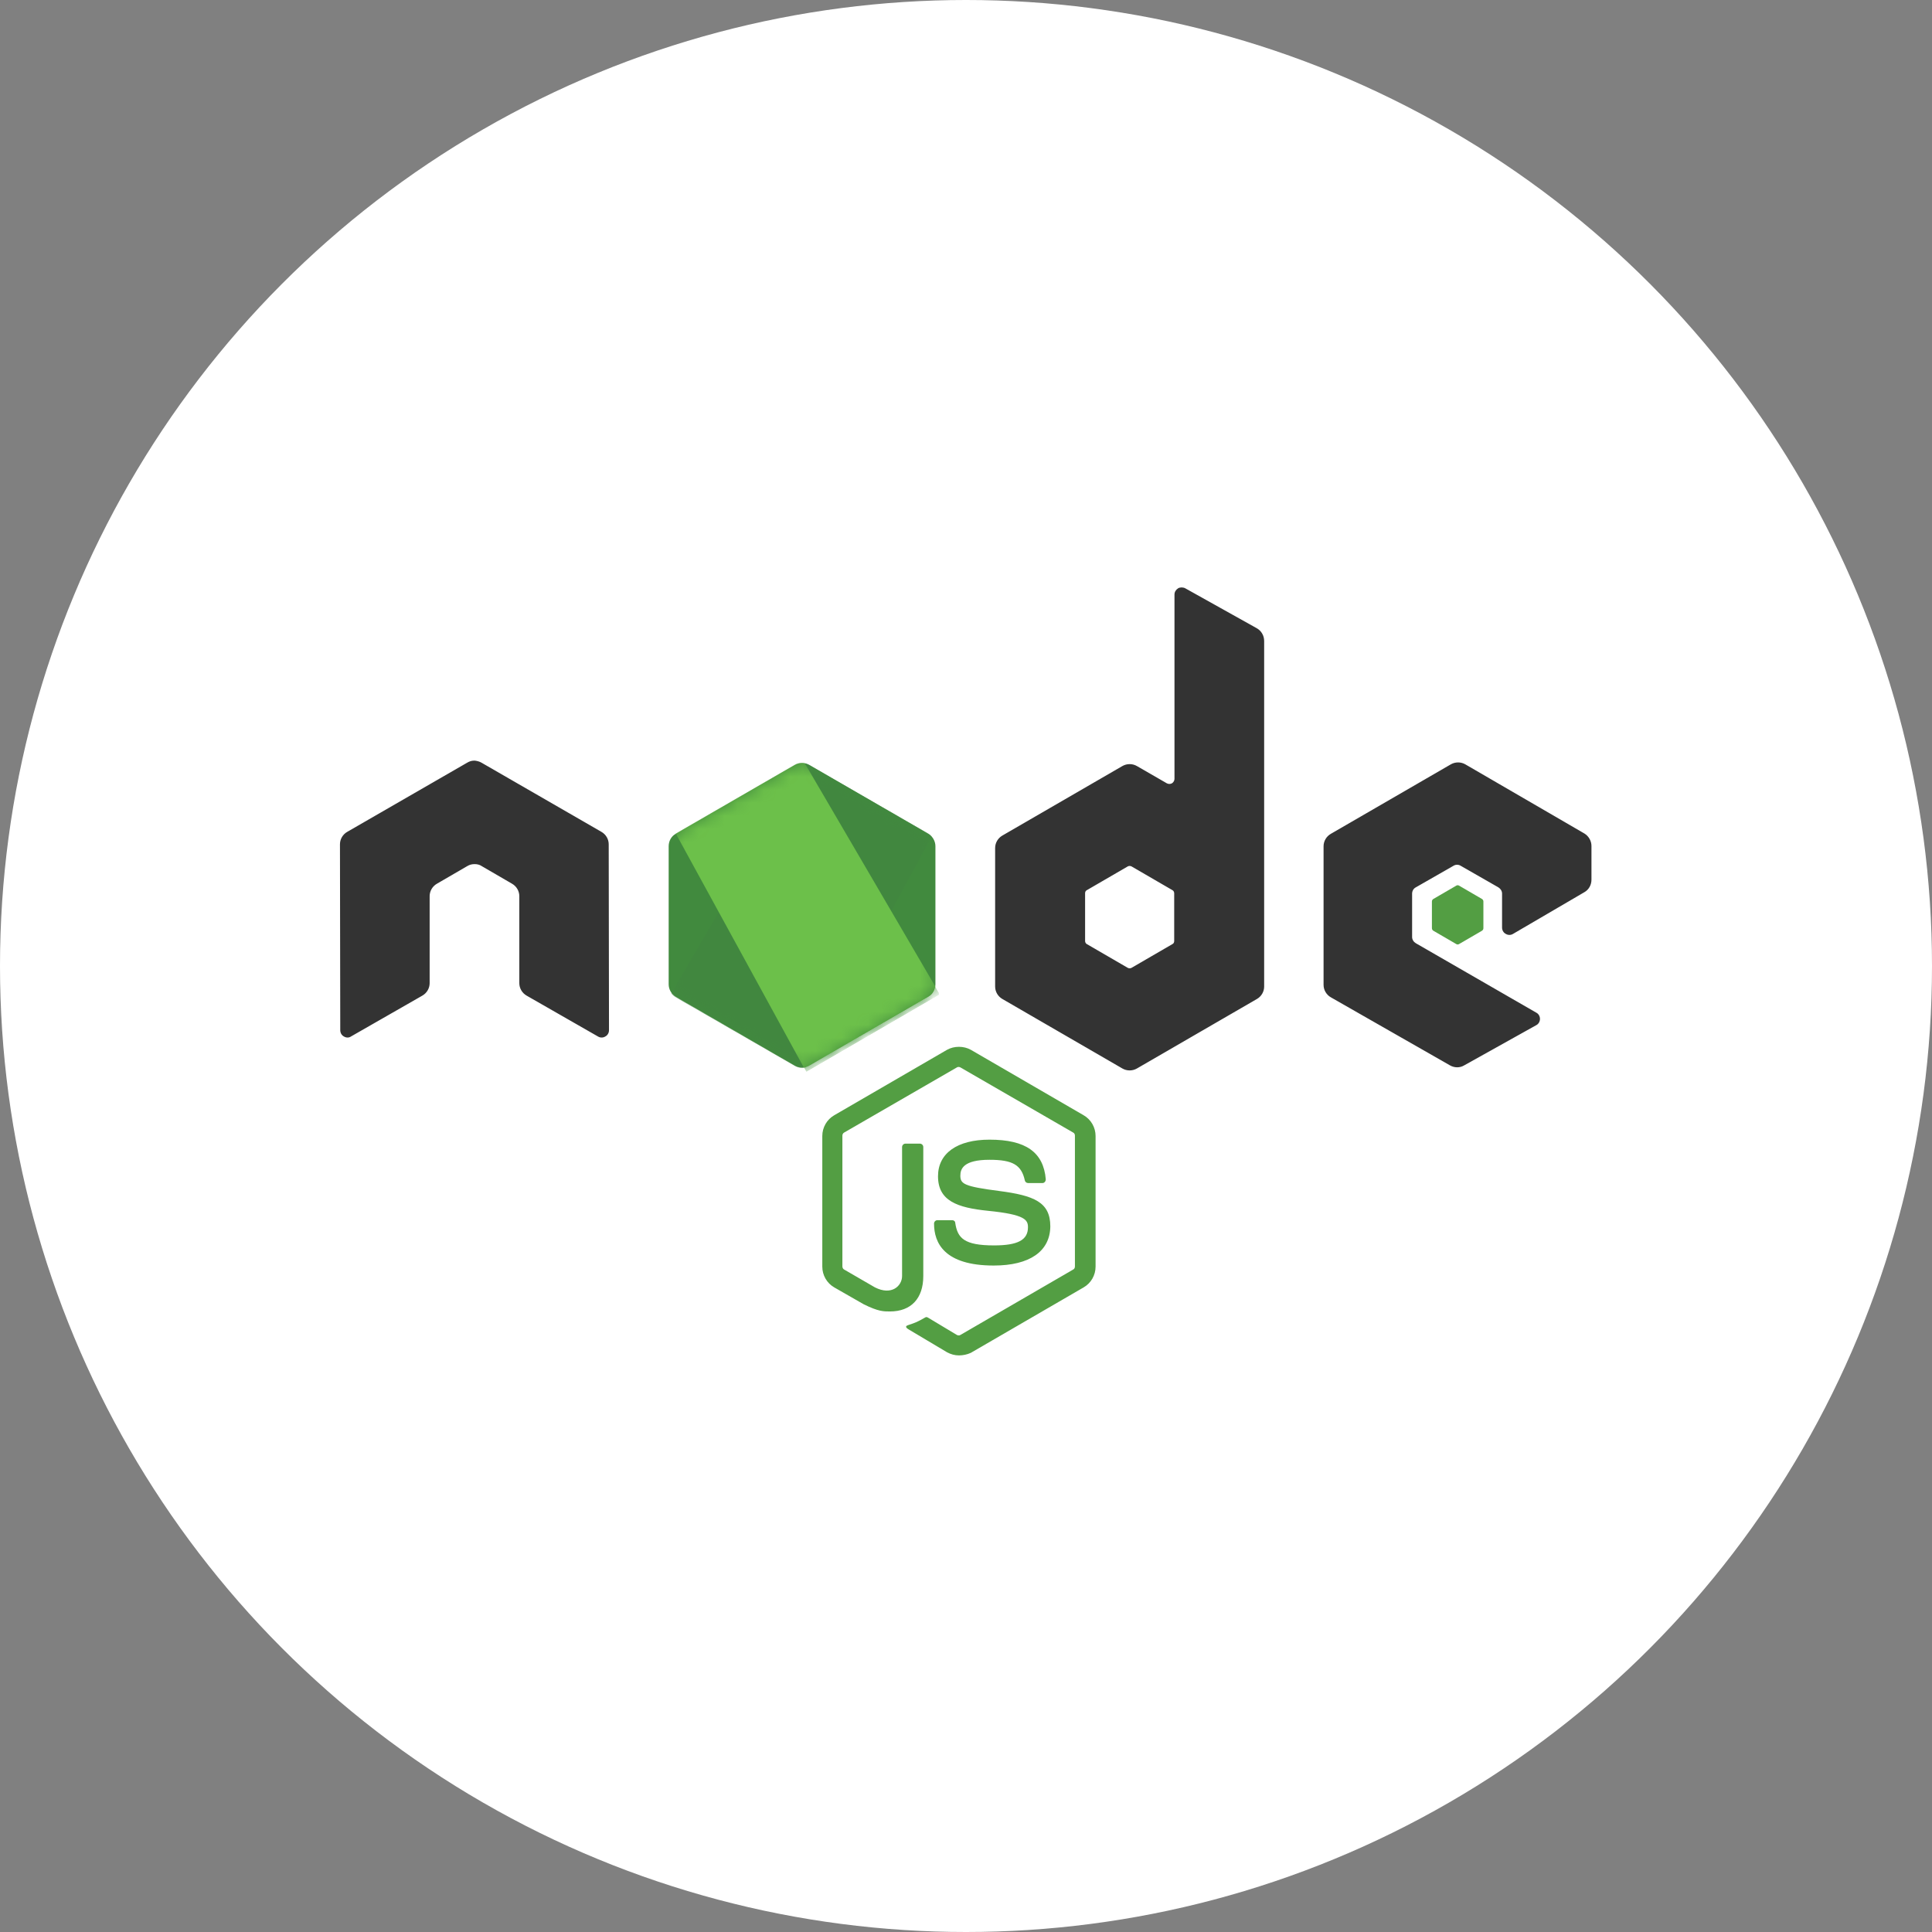 <svg width="148" height="148" viewBox="0 0 148 148" fill="none" xmlns="http://www.w3.org/2000/svg">
<rect x="0" y="0" width="148" height="148" fill="#808080" stroke="none"/>
<circle cx="74" cy="74" r="74" fill="white"/>
<g clip-path="url(#clip0_8274_1786)">
<path d="M73.459 103.83C73.134 103.83 72.831 103.743 72.549 103.591L69.667 101.875C69.233 101.636 69.45 101.549 69.58 101.506C70.165 101.311 70.273 101.267 70.88 100.92C70.945 100.876 71.032 100.898 71.097 100.941L73.307 102.266C73.394 102.31 73.502 102.31 73.567 102.266L82.214 97.25C82.3 97.206 82.344 97.119 82.344 97.011V87C82.344 86.891 82.3 86.804 82.214 86.761L73.567 81.766C73.481 81.722 73.372 81.722 73.307 81.766L64.661 86.761C64.574 86.804 64.531 86.913 64.531 86.999V97.011C64.531 97.098 64.574 97.206 64.661 97.25L67.023 98.618C68.301 99.269 69.103 98.509 69.103 97.749V87.868C69.103 87.738 69.212 87.608 69.363 87.608H70.468C70.599 87.608 70.728 87.716 70.728 87.868V97.749C70.728 99.465 69.797 100.464 68.171 100.464C67.673 100.464 67.283 100.464 66.178 99.921L63.902 98.618C63.339 98.292 62.992 97.684 62.992 97.032V87.021C62.992 86.37 63.339 85.762 63.902 85.436L72.549 80.419C73.091 80.115 73.827 80.115 74.369 80.419L83.016 85.436C83.579 85.762 83.926 86.37 83.926 87.021V97.032C83.926 97.684 83.579 98.292 83.016 98.618L74.369 103.634C74.087 103.765 73.762 103.83 73.459 103.83ZM76.124 96.946C72.332 96.946 71.552 95.208 71.552 93.732C71.552 93.601 71.66 93.471 71.812 93.471H72.939C73.069 93.471 73.177 93.558 73.177 93.688C73.351 94.839 73.849 95.404 76.146 95.404C77.966 95.404 78.747 94.991 78.747 94.014C78.747 93.449 78.53 93.037 75.691 92.754C73.329 92.515 71.856 91.994 71.856 90.105C71.856 88.346 73.329 87.303 75.8 87.303C78.573 87.303 79.939 88.259 80.112 90.344C80.112 90.409 80.09 90.474 80.047 90.539C80.004 90.583 79.939 90.626 79.874 90.626H78.747C78.638 90.626 78.53 90.539 78.508 90.431C78.248 89.236 77.576 88.845 75.8 88.845C73.806 88.845 73.567 89.54 73.567 90.061C73.567 90.691 73.849 90.887 76.536 91.234C79.202 91.582 80.459 92.081 80.459 93.949C80.437 95.86 78.877 96.946 76.124 96.946Z" fill="#539E43"/>
<path d="M46.63 64.675C46.63 64.284 46.413 63.915 46.066 63.72L36.878 58.421C36.726 58.334 36.553 58.291 36.38 58.269H36.293C36.12 58.269 35.946 58.334 35.795 58.421L26.606 63.72C26.259 63.915 26.043 64.284 26.043 64.675L26.065 78.921C26.065 79.117 26.173 79.312 26.346 79.399C26.52 79.507 26.736 79.507 26.888 79.399L32.349 76.272C32.696 76.076 32.913 75.707 32.913 75.316V68.649C32.913 68.258 33.129 67.889 33.476 67.694L35.795 66.347C35.968 66.239 36.163 66.195 36.358 66.195C36.553 66.195 36.748 66.239 36.9 66.347L39.219 67.694C39.566 67.889 39.782 68.258 39.782 68.649V75.316C39.782 75.707 39.999 76.076 40.346 76.272L45.806 79.399C45.891 79.452 45.988 79.48 46.088 79.48C46.188 79.48 46.285 79.452 46.37 79.399C46.543 79.312 46.652 79.117 46.652 78.921L46.63 64.675ZM90.794 45.065C90.621 44.978 90.404 44.978 90.252 45.065C90.079 45.174 89.971 45.347 89.971 45.543V59.659C89.971 59.789 89.906 59.919 89.776 60.006C89.646 60.071 89.516 60.071 89.386 60.006L87.089 58.681C86.92 58.585 86.73 58.535 86.536 58.535C86.342 58.535 86.152 58.585 85.983 58.681L76.795 64.002C76.448 64.197 76.232 64.567 76.232 64.957V75.577C76.232 75.968 76.448 76.337 76.795 76.532L85.983 81.853C86.152 81.949 86.342 81.999 86.536 81.999C86.73 81.999 86.92 81.949 87.089 81.853L96.277 76.532C96.624 76.337 96.84 75.968 96.84 75.577V49.105C96.84 48.692 96.624 48.323 96.277 48.127L90.794 45.065ZM89.949 72.081C89.949 72.189 89.906 72.276 89.819 72.319L86.677 74.143C86.633 74.165 86.585 74.176 86.536 74.176C86.487 74.176 86.439 74.165 86.395 74.143L83.253 72.319C83.166 72.276 83.123 72.167 83.123 72.081V68.432C83.123 68.323 83.166 68.237 83.253 68.193L86.395 66.369C86.439 66.347 86.487 66.336 86.536 66.336C86.585 66.336 86.633 66.347 86.677 66.369L89.819 68.193C89.906 68.237 89.949 68.345 89.949 68.432V72.081ZM121.371 68.345C121.718 68.15 121.913 67.781 121.913 67.39V64.805C121.913 64.415 121.696 64.045 121.371 63.85L112.248 58.551C112.08 58.455 111.889 58.405 111.695 58.405C111.502 58.405 111.311 58.455 111.143 58.551L101.954 63.872C101.608 64.067 101.391 64.436 101.391 64.827V75.447C101.391 75.837 101.608 76.207 101.954 76.402L111.078 81.614C111.424 81.809 111.836 81.809 112.161 81.614L117.687 78.531C117.861 78.444 117.969 78.248 117.969 78.053C117.969 77.857 117.861 77.662 117.687 77.575L108.456 72.254C108.282 72.146 108.174 71.972 108.174 71.777V68.454C108.174 68.259 108.282 68.063 108.456 67.976L111.338 66.326C111.422 66.272 111.52 66.244 111.619 66.244C111.719 66.244 111.817 66.272 111.901 66.326L114.783 67.976C114.957 68.085 115.065 68.258 115.065 68.454V71.06C115.065 71.255 115.173 71.451 115.347 71.538C115.431 71.591 115.529 71.619 115.629 71.619C115.728 71.619 115.826 71.591 115.91 71.538L121.371 68.345Z" fill="#333333"/>
<path d="M111.555 67.845C111.587 67.824 111.625 67.812 111.663 67.812C111.702 67.812 111.74 67.824 111.772 67.845L113.527 68.866C113.592 68.909 113.635 68.974 113.635 69.061V71.103C113.635 71.189 113.592 71.255 113.527 71.298L111.772 72.319C111.74 72.34 111.702 72.351 111.663 72.351C111.625 72.351 111.587 72.34 111.555 72.319L109.8 71.298C109.735 71.255 109.691 71.189 109.691 71.103V69.061C109.691 68.974 109.735 68.909 109.8 68.866L111.555 67.845Z" fill="#539E43"/>
<path d="M61.993 58.594C61.824 58.498 61.634 58.447 61.44 58.447C61.246 58.447 61.056 58.498 60.888 58.594L51.764 63.87C51.418 64.066 51.223 64.435 51.223 64.826V75.402C51.223 75.793 51.439 76.162 51.764 76.357L60.888 81.635C61.056 81.731 61.246 81.781 61.44 81.781C61.634 81.781 61.824 81.731 61.993 81.635L71.116 76.357C71.463 76.162 71.658 75.793 71.658 75.402V64.826C71.658 64.435 71.441 64.066 71.116 63.871L61.993 58.594Z" fill="url(#paint0_linear_8274_1786)"/>
<mask id="mask0_8274_1786" style="mask-type:luminance" maskUnits="userSpaceOnUse" x="51" y="58" width="21" height="24">
<path d="M61.993 58.594C61.824 58.498 61.634 58.447 61.44 58.447C61.246 58.447 61.056 58.498 60.888 58.594L51.764 63.87C51.418 64.066 51.223 64.435 51.223 64.826V75.402C51.223 75.793 51.439 76.162 51.764 76.357L60.888 81.635C61.056 81.731 61.246 81.781 61.44 81.781C61.634 81.781 61.824 81.731 61.993 81.635L71.116 76.357C71.463 76.162 71.658 75.793 71.658 75.402V64.826C71.658 64.435 71.441 64.066 71.116 63.871L61.993 58.594Z" fill="white"/>
</mask>
<g mask="url(#mask0_8274_1786)">
<path d="M71.138 63.87L61.972 58.593C61.882 58.547 61.787 58.511 61.69 58.484L51.418 76.118C51.503 76.222 51.606 76.311 51.721 76.379L60.888 81.656C61.148 81.808 61.452 81.851 61.733 81.764L71.377 64.087C71.311 64.001 71.225 63.935 71.138 63.87Z" fill="url(#paint1_linear_8274_1786)"/>
</g>
<mask id="mask1_8274_1786" style="mask-type:luminance" maskUnits="userSpaceOnUse" x="51" y="58" width="21" height="24">
<path d="M61.993 58.594C61.824 58.498 61.634 58.447 61.44 58.447C61.246 58.447 61.056 58.498 60.888 58.594L51.764 63.87C51.418 64.066 51.223 64.435 51.223 64.826V75.402C51.223 75.793 51.439 76.162 51.764 76.357L60.888 81.635C61.056 81.731 61.246 81.781 61.44 81.781C61.634 81.781 61.824 81.731 61.993 81.635L71.116 76.357C71.463 76.162 71.658 75.793 71.658 75.402V64.826C71.658 64.435 71.441 64.066 71.116 63.871L61.993 58.594Z" fill="white"/>
</mask>
<g mask="url(#mask1_8274_1786)">
<path fill-rule="evenodd" clip-rule="evenodd" d="M71.161 76.357C71.421 76.205 71.616 75.945 71.703 75.663L61.647 58.463C61.387 58.42 61.105 58.441 60.867 58.593L51.766 63.849L61.582 81.787C61.725 81.763 61.864 81.719 61.994 81.656L71.161 76.357Z" fill="url(#paint2_linear_8274_1786)"/>
<path fill-rule="evenodd" clip-rule="evenodd" d="M71.158 76.357L62.013 81.634C61.884 81.7 61.745 81.744 61.602 81.765L61.775 82.09L71.917 76.205V76.075L71.657 75.641C71.613 75.945 71.418 76.205 71.158 76.357Z" fill="url(#paint3_linear_8274_1786)"/>
<path fill-rule="evenodd" clip-rule="evenodd" d="M71.158 76.357L62.013 81.634C61.884 81.7 61.745 81.744 61.602 81.765L61.775 82.09L71.917 76.205V76.075L71.657 75.641C71.613 75.945 71.418 76.205 71.158 76.357Z" fill="url(#paint4_linear_8274_1786)"/>
</g>
</g>
<defs>
<linearGradient id="paint0_linear_8274_1786" x1="1444.67" y1="466.485" x2="441.673" y2="2039.17" gradientUnits="userSpaceOnUse">
<stop stop-color="#41873F"/>
<stop offset="0.329" stop-color="#418B3D"/>
<stop offset="0.635" stop-color="#419637"/>
<stop offset="0.932" stop-color="#3FA92D"/>
<stop offset="1" stop-color="#3FAE2A"/>
</linearGradient>
<linearGradient id="paint1_linear_8274_1786" x1="915.167" y1="1345.27" x2="3422.01" y2="-13.826" gradientUnits="userSpaceOnUse">
<stop offset="0.138" stop-color="#41873F"/>
<stop offset="0.403" stop-color="#54A044"/>
<stop offset="0.714" stop-color="#66B848"/>
<stop offset="0.908" stop-color="#6CC04A"/>
</linearGradient>
<linearGradient id="paint2_linear_8274_1786" x1="-35.738" y1="1225.53" x2="2075.36" y2="1225.53" gradientUnits="userSpaceOnUse">
<stop offset="0.092" stop-color="#6CC04A"/>
<stop offset="0.286" stop-color="#66B848"/>
<stop offset="0.597" stop-color="#54A044"/>
<stop offset="0.862" stop-color="#41873F"/>
</linearGradient>
<linearGradient id="paint3_linear_8274_1786" x1="-1009.74" y1="399.904" x2="1101.34" y2="399.904" gradientUnits="userSpaceOnUse">
<stop offset="0.092" stop-color="#6CC04A"/>
<stop offset="0.286" stop-color="#66B848"/>
<stop offset="0.597" stop-color="#54A044"/>
<stop offset="0.862" stop-color="#41873F"/>
</linearGradient>
<linearGradient id="paint4_linear_8274_1786" x1="1408.89" y1="-1285.71" x2="871.881" y2="1522.25" gradientUnits="userSpaceOnUse">
<stop stop-color="#41873F"/>
<stop offset="0.329" stop-color="#418B3D"/>
<stop offset="0.635" stop-color="#419637"/>
<stop offset="0.932" stop-color="#3FA92D"/>
<stop offset="1" stop-color="#3FAE2A"/>
</linearGradient>
<clipPath id="clip0_8274_1786">
<rect width="96" height="59" fill="white" transform="translate(26 45)"/>
</clipPath>
</defs>
</svg>

